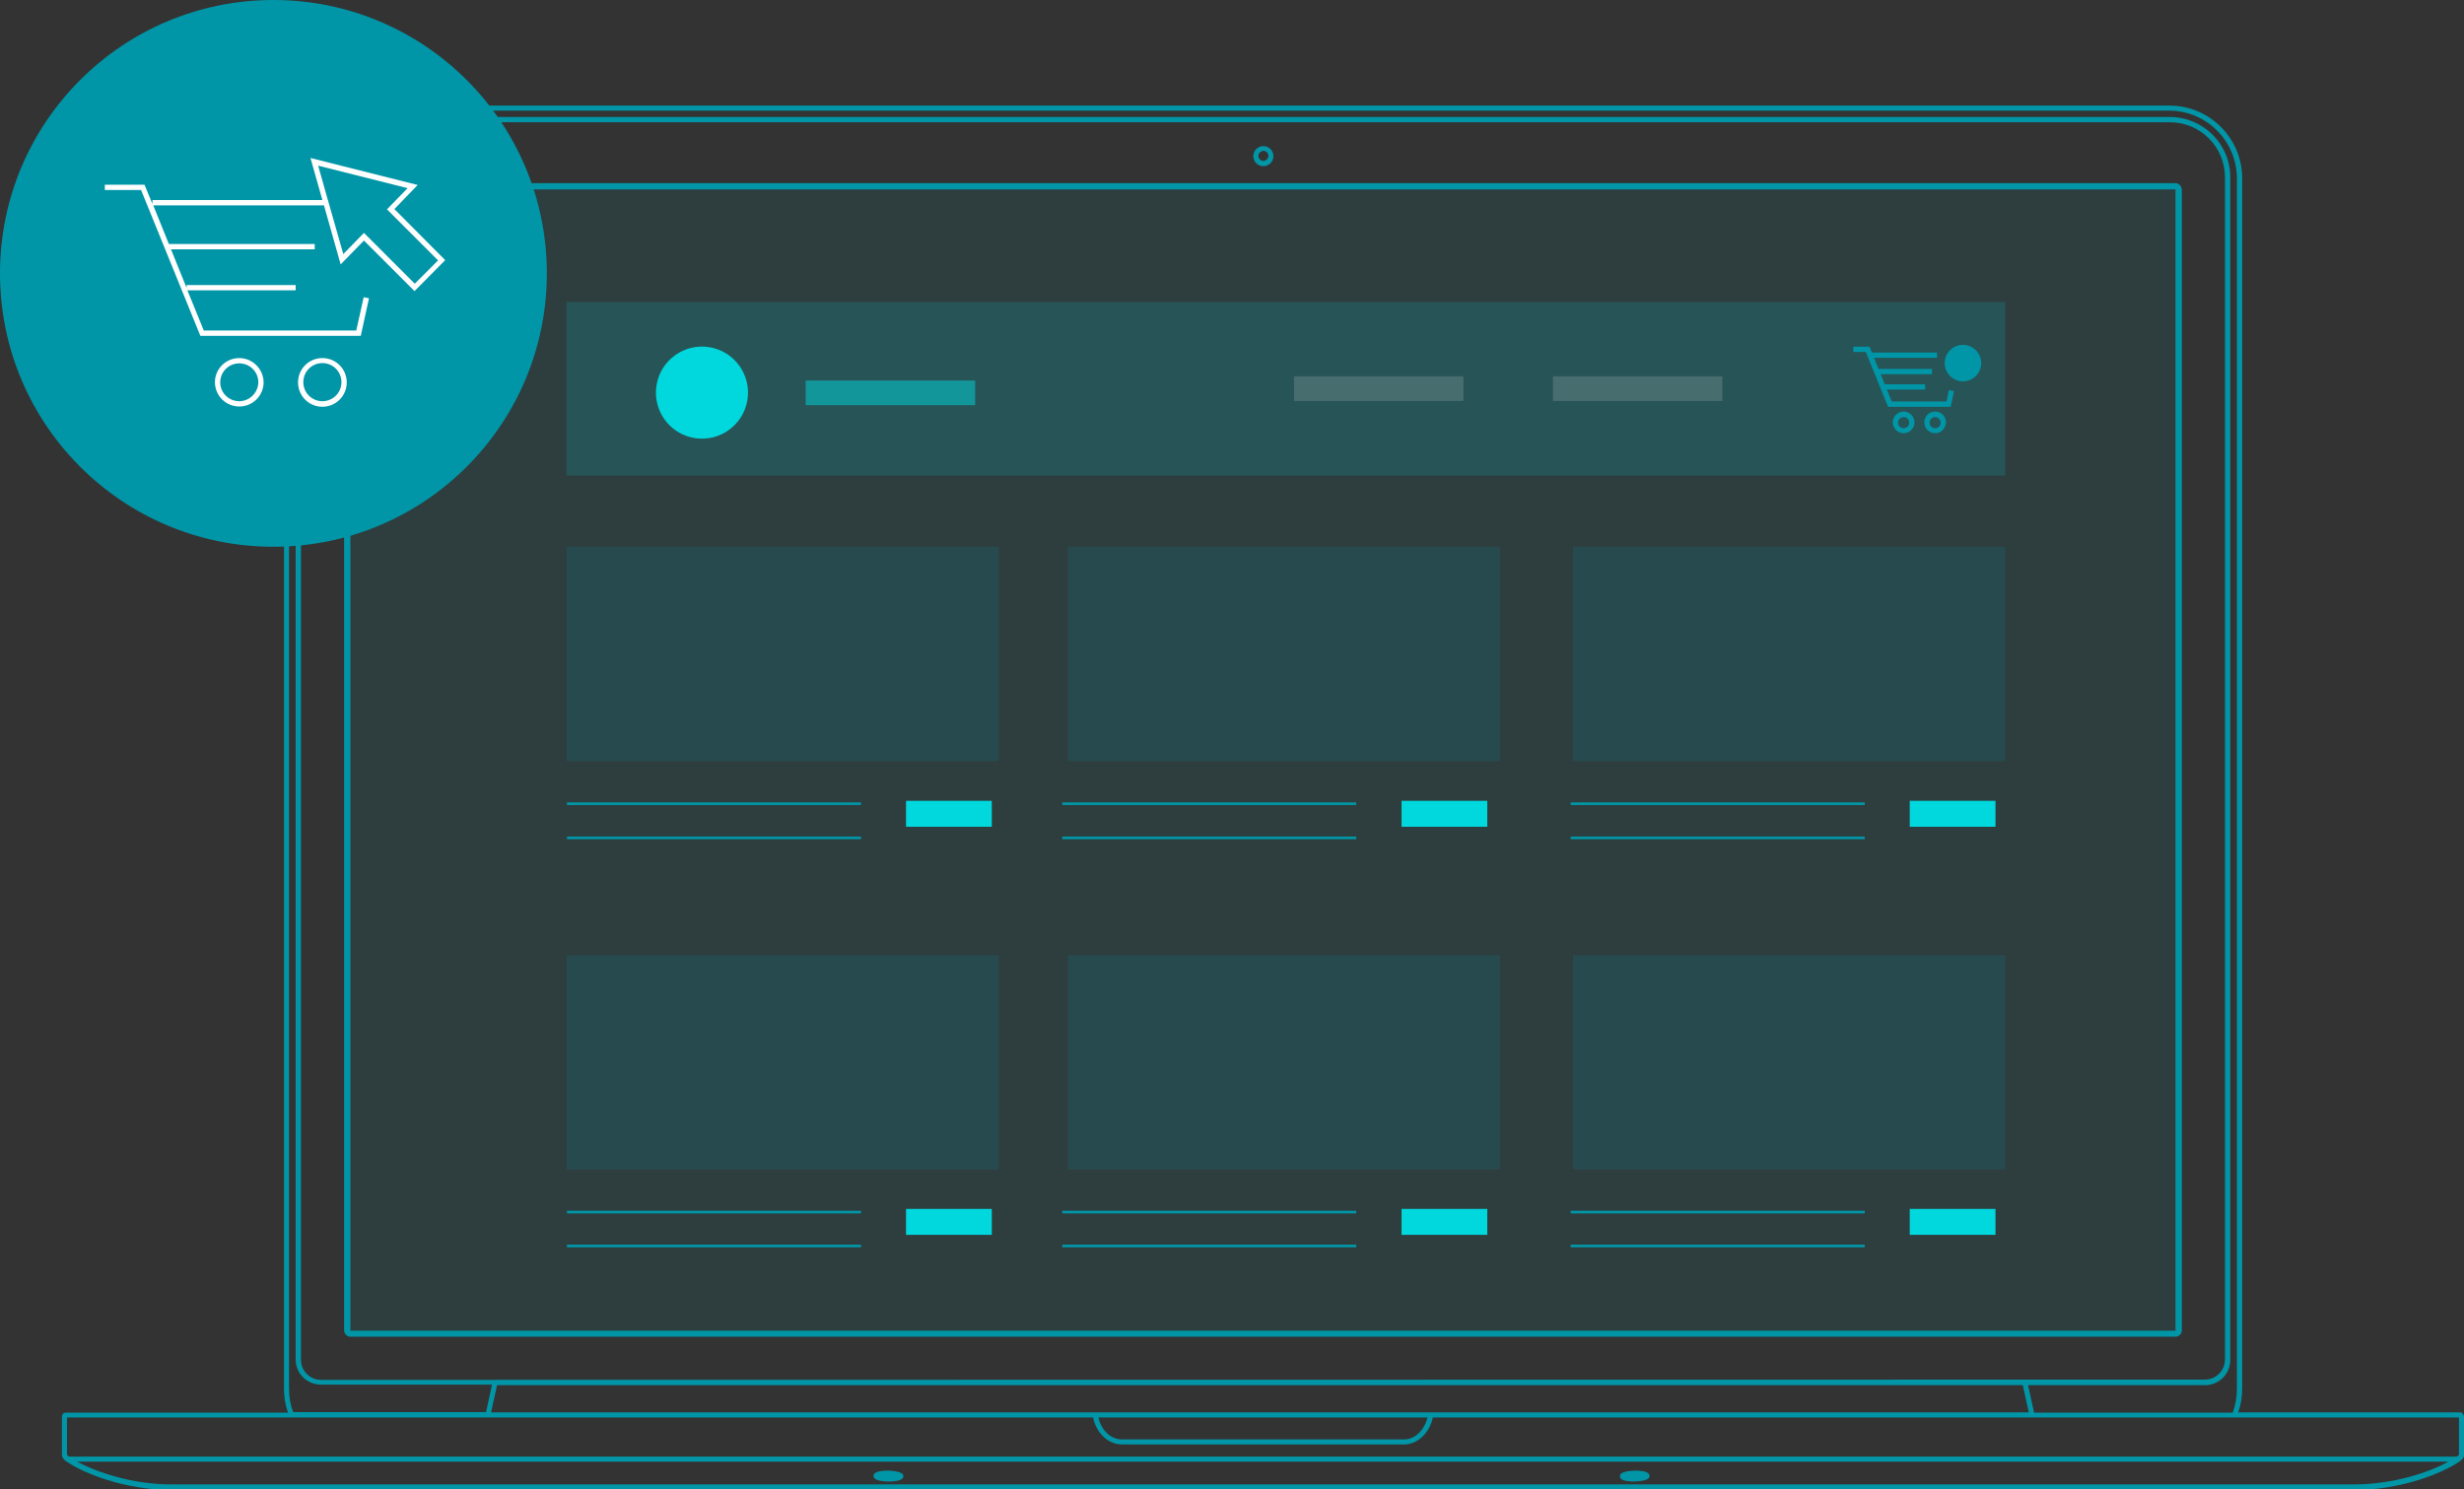 <?xml version="1.0" encoding="utf-8"?>
<!-- Generator: Adobe Illustrator 25.3.1, SVG Export Plug-In . SVG Version: 6.00 Build 0)  -->
<svg version="1.1" id="illu_x5F_webshop" xmlns="http://www.w3.org/2000/svg" xmlns:xlink="http://www.w3.org/1999/xlink" x="0px"
	 y="0px" viewBox="0 0 930.9 562.8" style="enable-background:new 0 0 930.9 562.8;" xml:space="preserve">
<rect x="0" y="0" width="930.9" height="562.8" fill="#333333" stroke="none"/>
<style type="text/css">
	.st0{fill:#0096A7;}
	.st1{opacity:0.1;}
	.st2{fill:#FFFFFF;}
	.st3{opacity:0.15;}
	.st4{fill:#00D8DE;}
	.st5{opacity:0.5;}
</style>
<g id="laptop">
	<g id="Gruppe_427">
		<g id="Gruppe_13">
			<g id="Gruppe_12">
				<g id="Pfad_26">
					<path class="st0" d="M929.5,533.7h-83.9c1-2.9,1.5-5.9,1.5-9V67.4c0-15.2-12.3-27.5-27.5-27.5H134.8
						c-15.2,0-27.5,12.3-27.5,27.5v457.4c0,3.1,0.5,6.1,1.5,9h-84c-0.8,0-1.4,0.6-1.4,1.4v14.1c-0.1,0.9,0.3,1.8,1,2.4
						c0.2,0.2,0.5,0.4,0.8,0.6l0,0c6.2,4.3,21.9,10.7,39.5,10.7h824.9c17.6,0,33.3-6.4,39.5-10.7l0,0c0.4-0.2,0.7-0.5,1-0.8
						c0.6-0.5,0.9-1.2,0.8-2v-14.3C930.8,534.4,930.2,533.7,929.5,533.7z M109.2,524.7V67.4c0-14.1,11.5-25.6,25.6-25.6h684.7
						c14.1,0,25.6,11.5,25.6,25.6v457.4c0,3.1-0.5,6.1-1.6,9h-75l-0.1-0.4l-2.2-10h66.9c5.3,0,9.5-4.3,9.5-9.5V67
						c0-12.6-10.2-22.7-22.7-22.8H134.5c-12.6,0-22.7,10.2-22.8,22.8v446.7c0,5.3,4.3,9.5,9.6,9.5h64.6l-2.2,10l-0.1,0.4h-72.8
						C109.7,530.9,109.2,527.9,109.2,524.7L109.2,524.7z M412.9,533.7H185.5l2.3-10.3h576.4l2.3,10.3H412.9z M539.3,535.6
						c-0.6,3.1-3.6,8.3-8.9,8.3H423.9c-5.4,0-8.4-5.2-8.9-8.3H539.3z M121.3,521.4c-4.2,0-7.6-3.4-7.6-7.6V67
						c0-11.5,9.3-20.8,20.8-20.8h685.3c11.5,0,20.8,9.3,20.8,20.8v446.7c0,4.2-3.4,7.6-7.6,7.6L121.3,521.4z M25.3,535.6H413
						c0.6,4,4.4,10.2,10.9,10.2h106.5c6.5,0,10.3-6.3,10.9-10.2H929v13.8c0,0.2,0,0.4-0.1,0.5l-0.7,0.5H26.1
						c-0.2-0.1-0.3-0.2-0.5-0.4s-0.3-0.3-0.3-0.8L25.3,535.6z M889.6,560.9H64.7c-14.9,0-28.3-4.7-35.6-8.6h895.9
						c-7.2,4-20.7,8.6-35.6,8.6H889.6z"/>
				</g>
				<g id="Pfad_27">
					<path class="st0" d="M821.8,69.2H132.4c-1.3,0-2.4,1.1-2.4,2.4v431.1c0,1.3,1.1,2.4,2.4,2.4h0h689.5c1.3,0,2.4-1.1,2.4-2.4l0,0
						l0,0V71.6C824.2,70.3,823.2,69.2,821.8,69.2L821.8,69.2z M821.8,502.8H132.4V71.6h689.5V502.8z"/>
				</g>
				<g id="Pfad_28">
					<path class="st0" d="M477.3,62.8c2.1,0,3.8-1.7,3.8-3.8c0-2.1-1.7-3.8-3.8-3.8c-2.1,0-3.8,1.7-3.8,3.8
						C473.5,61.1,475.2,62.8,477.3,62.8C477.3,62.8,477.3,62.8,477.3,62.8z M477.3,57c1.1,0,1.9,0.9,1.9,1.9s-0.9,1.9-1.9,1.9
						s-1.9-0.9-1.9-1.9l0,0C475.4,57.9,476.3,57.1,477.3,57L477.3,57z"/>
				</g>
				<g id="Pfad_29">
					<path class="st0" d="M336,559.8h0.6c2.6-0.1,4.2-0.6,4.6-1.5c0.2-0.5,0.1-1-0.2-1.3c-1.1-1.2-5-1.3-5.7-1.3h-0.6
						c-2.6,0.1-4.2,0.6-4.6,1.5c-0.2,0.5-0.1,1,0.2,1.3C331.3,559.8,335.2,559.8,336,559.8z"/>
				</g>
				<g id="Pfad_30">
					<path class="st0" d="M616.6,559.8h0.6c0.8,0,4.7-0.1,5.7-1.3c0.3-0.4,0.4-0.9,0.2-1.3c-0.4-0.9-1.9-1.4-4.6-1.5H618
						c-0.8,0-4.7,0.1-5.7,1.3c-0.3,0.4-0.4,0.9-0.2,1.3C612.4,559.2,613.9,559.7,616.6,559.8z"/>
				</g>
			</g>
			<g id="Rechteck_9" class="st1">
				<rect x="132.4" y="71.6" class="st0" width="689.5" height="431.2"/>
			</g>
		</g>
	</g>
</g>
<g id="kreis">
	<g id="Gruppe_400">
		<g id="Ellipse_45">
			<circle class="st0" cx="103.3" cy="103.3" r="103.3"/>
		</g>
	</g>
</g>
<path id="icon" class="st2" d="M122.4,77.6l6.3,22.3l8.8-9l19.1,19.1l11.6-11.7L149,79l8.8-9.1l-40.5-10.2l4.5,15.9H57.6v1.5l-3-7.3
	h-15v2h13.7l22.4,55.1h60.6l3.1-14.2l-2-0.4l-2.8,12.6H77l-6.2-15.2h40.9v-2H70.5v1.1l-5.9-14.6h54.3v-2H63.8l-5.9-14.6H122.4z
	 M120.2,62.6l33.8,8.5l-7.8,8l19.3,19.3l-8.8,8.8L137.5,88l-7.8,8L124,76v-0.3h-0.1L120.2,62.6z M90.4,135.3c-5.1,0-9.2,4.1-9.2,9.1
	c0,5.1,4.1,9.2,9.2,9.2c5.1,0,9.2-4.1,9.2-9.2C99.5,139.4,95.4,135.3,90.4,135.3z M90.4,151.6c-4,0-7.2-3.2-7.2-7.1
	c0-4,3.2-7.2,7.2-7.2v0c4,0,7.2,3.2,7.2,7.2C97.5,148.4,94.3,151.6,90.4,151.6z M121.8,135.3c-5.1,0-9.2,4.1-9.2,9.2
	c0,5.1,4.1,9.2,9.2,9.2c5.1,0,9.2-4.1,9.2-9.2C131,139.4,126.9,135.3,121.8,135.3z M121.8,151.6c-4,0-7.2-3.2-7.2-7.2
	c0-4,3.2-7.2,7.2-7.2v0c4,0,7.2,3.2,7.2,7.2C129,148.4,125.8,151.6,121.8,151.6z"/>
<g id="screen">
	<g class="st3">
		<rect x="214" y="114.1" class="st4" width="543.6" height="65.6"/>
	</g>
	<g class="st3">
		<rect x="214" y="206.6" class="st0" width="163.3" height="81"/>
	</g>
	<g class="st3">
		<rect x="403.4" y="206.6" class="st0" width="163.3" height="81"/>
	</g>
	<g class="st3">
		<rect x="594.3" y="206.6" class="st0" width="163.3" height="81"/>
	</g>
	<g class="st3">
		<rect x="488.9" y="142.2" class="st2" width="64" height="9.3"/>
	</g>
	<g class="st3">
		<rect x="586.7" y="142.2" class="st2" width="64" height="9.3"/>
	</g>
	<g class="st5">
		<rect x="304.4" y="143.8" class="st4" width="64" height="9.3"/>
	</g>
	<rect x="706.9" y="133.2" class="st0" width="24.9" height="2"/>
	<polygon class="st0" points="737,153.7 713.3,153.7 704.9,133 700.2,133 700.2,131 706.3,131 714.7,151.7 735.4,151.7 736.3,147.4 
		738.2,147.8 	"/>
	<rect x="708.8" y="139.4" class="st0" width="21.1" height="2"/>
	<rect x="711.8" y="145.2" class="st0" width="15.5" height="2"/>
	<path class="st0" d="M719.2,163.7c-2.2,0-4.1-1.8-4.1-4.1s1.8-4.1,4.1-4.1c2.2,0,4.1,1.8,4.1,4.1l0,0
		C723.3,161.8,721.5,163.7,719.2,163.7z M719.2,157.6c-1.1,0-2.1,0.9-2.1,2.1s0.9,2.1,2.1,2.1s2.1-0.9,2.1-2.1l0,0
		C721.3,158.5,720.4,157.6,719.2,157.6z"/>
	<path class="st0" d="M731.1,163.7c-2.2,0-4.1-1.8-4.1-4.1s1.8-4.1,4.1-4.1c2.2,0,4.1,1.8,4.1,4.1l0,0
		C735.1,161.9,733.3,163.7,731.1,163.7z M731.1,157.6c-1.1,0-2.1,0.9-2.1,2.1s0.9,2.1,2.1,2.1s2.1-0.9,2.1-2.1l0,0
		C733.1,158.5,732.2,157.6,731.1,157.6z"/>
	<circle class="st0" cx="741.6" cy="137.2" r="6.9"/>
	
		<ellipse transform="matrix(0.16 -0.987 0.987 0.16 76.286 386.464)" class="st4" cx="265.3" cy="148.4" rx="17.4" ry="17.4"/>
	<rect x="214.2" y="303.2" class="st0" width="111.1" height="1"/>
	<rect x="214.2" y="316.1" class="st0" width="111.1" height="1"/>
	<rect x="342.3" y="302.6" class="st4" width="32.4" height="9.8"/>
	<rect x="401.3" y="303.2" class="st0" width="111.1" height="1"/>
	<rect x="401.3" y="316.1" class="st0" width="111.1" height="1"/>
	<rect x="529.5" y="302.6" class="st4" width="32.4" height="9.8"/>
	<rect x="593.4" y="303.2" class="st0" width="111.1" height="1"/>
	<rect x="593.4" y="316.1" class="st0" width="111.1" height="1"/>
	<rect x="721.5" y="302.6" class="st4" width="32.4" height="9.8"/>
	<g class="st3">
		<rect x="214" y="360.9" class="st0" width="163.3" height="81"/>
	</g>
	<g class="st3">
		<rect x="403.4" y="360.9" class="st0" width="163.3" height="81"/>
	</g>
	<g class="st3">
		<rect x="594.3" y="360.9" class="st0" width="163.3" height="81"/>
	</g>
	<rect x="214.2" y="457.5" class="st0" width="111.1" height="1"/>
	<rect x="214.2" y="470.3" class="st0" width="111.1" height="1"/>
	<rect x="342.3" y="456.8" class="st4" width="32.4" height="9.8"/>
	<rect x="401.3" y="457.5" class="st0" width="111.1" height="1"/>
	<rect x="401.3" y="470.3" class="st0" width="111.1" height="1"/>
	<rect x="529.5" y="456.8" class="st4" width="32.4" height="9.8"/>
	<rect x="593.4" y="457.5" class="st0" width="111.1" height="1"/>
	<rect x="593.4" y="470.3" class="st0" width="111.1" height="1"/>
	<rect x="721.5" y="456.8" class="st4" width="32.4" height="9.8"/>
</g>
</svg>

